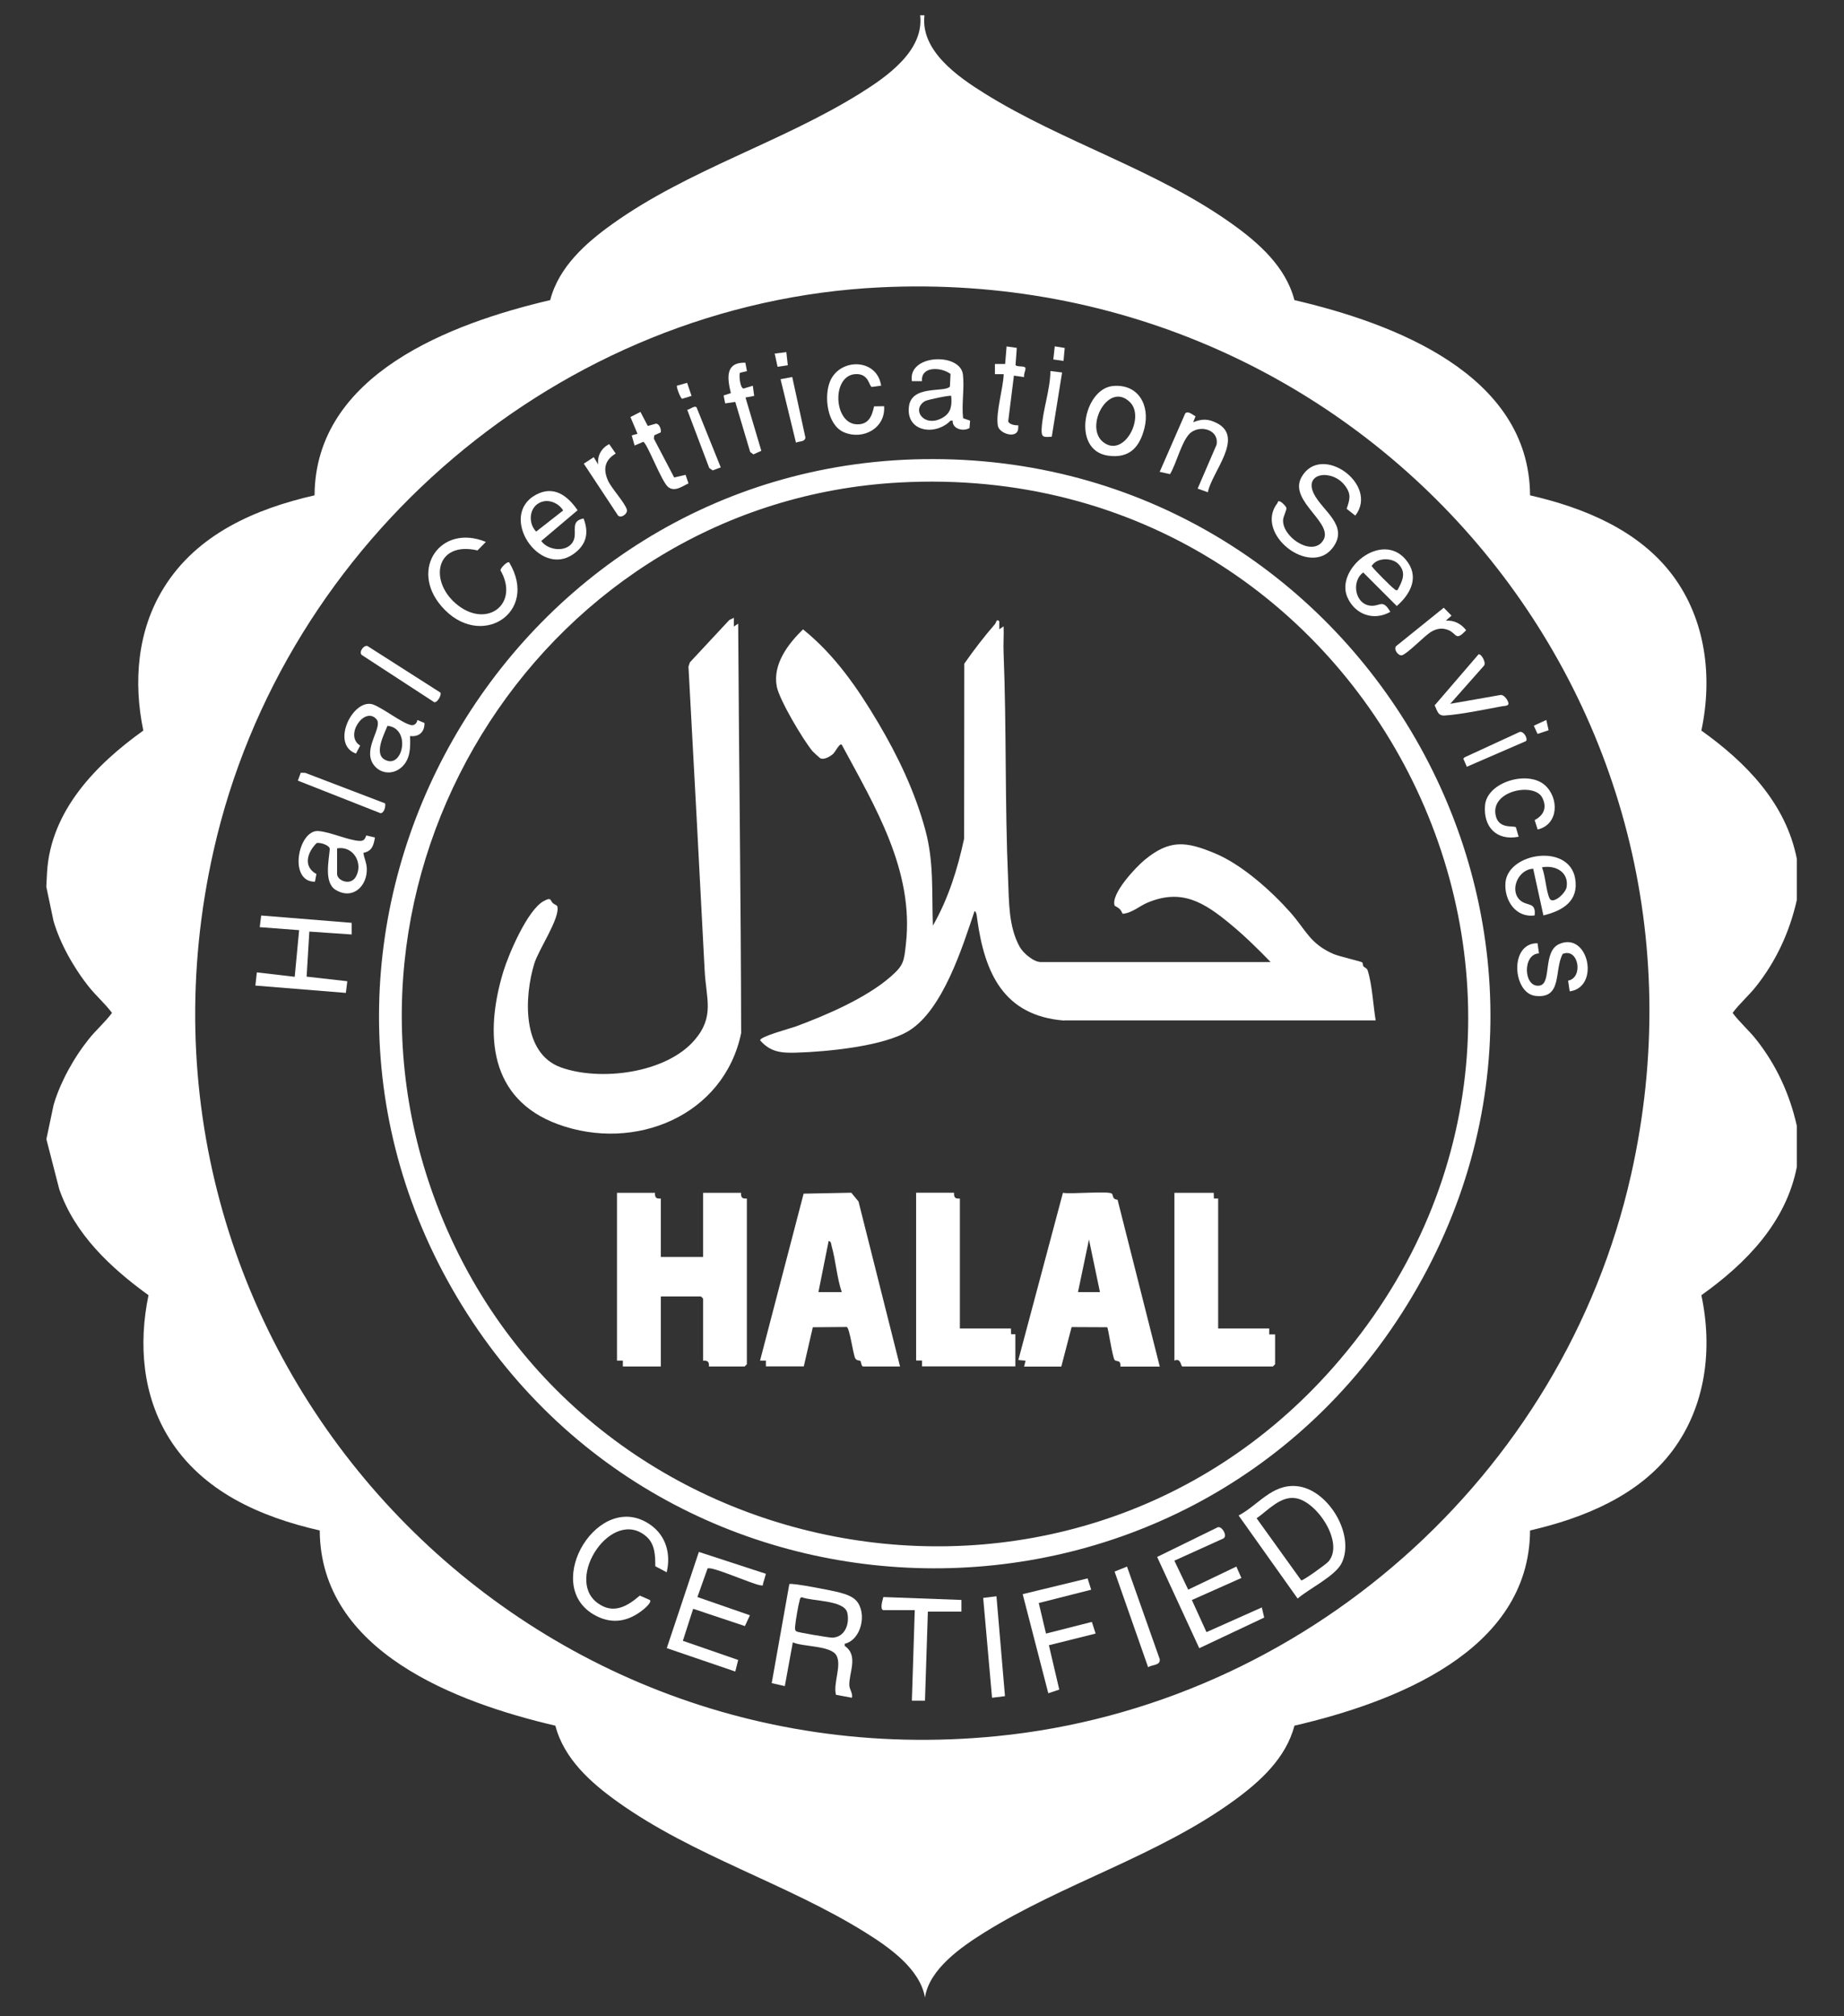 <?xml version="1.0" encoding="UTF-8"?>
<svg id="Ebene_1" xmlns="http://www.w3.org/2000/svg" version="1.1" viewBox="0 0 216.68 236.81">
  <rect x="0" y="0" width="216.68" height="236.81" fill="#333333" stroke="none"/>
  <!-- Generator: Adobe Illustrator 29.1.0, SVG Export Plug-In . SVG Version: 2.1.0 Build 142)  -->
  <defs>
    <style>
      .st0 {
        fill: #fff;
      }
    </style>
  </defs>
  <path class="st0" d="M5.44,104.15h0s.85,4.03.85,4.03c.39,1.34.99,2.72,1.71,4.04.18.33.37.65.56.97.58.96,1.21,1.87,1.86,2.69.87,1.09,1.91,1.98,2.74,3.09-.83,1.11-1.87,2-2.74,3.09-.43.55-.86,1.13-1.27,1.75-.41.62-.79,1.26-1.15,1.92-.18.33-.35.66-.51,1-.49,1.01-.9,2.03-1.19,3.04l-.85,4.03,1.51,5.87c1.84,5.32,6.05,9.24,10.49,12.46-1.19,5.72-.71,11.77,2.42,16.79,3.91,6.27,10.72,9.25,17.7,10.84.09,14.25,16.07,20.21,27.69,22.93,1.01,3.9,4.19,6.72,7.35,8.97,8.9,6.35,19.86,9.57,29.08,15.32,2.74,1.71,6.41,4.24,7,7.64.49-3.36,4.34-5.99,6.98-7.64,9.28-5.78,20.38-9.01,29.28-15.46,3.08-2.23,6.16-5.01,7.15-8.83,11.63-2.71,27.6-8.69,27.69-22.93,6.28-1.45,12.79-4.08,16.75-9.39,3.91-5.24,4.72-11.93,3.38-18.24,5.24-3.74,9.94-8.52,11.22-15.08v-4.8c-.84-3.75-2.42-7.19-4.81-10.19-.87-1.09-1.91-1.98-2.74-3.09.83-1.11,1.87-2,2.74-3.09,2.39-3.01,3.97-6.44,4.81-10.19v-4.8c-1.28-6.55-5.98-11.34-11.22-15.08,1.33-6.28.53-13.01-3.38-18.24-3.99-5.32-10.45-7.94-16.75-9.39-.09-14.24-16.06-20.22-27.69-22.93-1.01-3.9-4.19-6.72-7.35-8.97-8.9-6.35-19.86-9.57-29.08-15.32-3.11-1.94-7.53-5-7.04-9.16h-.51c.49,4.16-3.93,7.22-7.04,9.16-9.22,5.75-20.18,8.97-29.08,15.32-3.16,2.25-6.34,5.07-7.35,8.97-11.62,2.72-27.6,8.68-27.69,22.93-6.98,1.59-13.8,4.56-17.7,10.84-3.13,5.02-3.61,11.07-2.42,16.79-5.55,3.96-10.87,9.41-11.31,16.62M5.44,135.52v.05s0-1.76,0-1.76M191.64,138.06c-7.97,35.34-38.42,62.29-74.53,65.86-58.24,5.75-104.92-46.79-92.01-104.02,8.24-36.53,40.76-64.34,78.35-66.15,56.9-2.75,100.81,48.38,88.19,104.32Z"/>
  <g>
    <path class="st0" d="M108.48,53.93c51.33-.79,84.05,55.34,56.84,99.36-26.01,42.07-87.67,40.99-112.2-1.93-24.47-42.82,6.3-96.67,55.36-97.43ZM105.73,56.67c-41.39,2.23-68.91,44.87-54.77,83.82,16.06,44.25,74.32,55.62,105.63,20.19,37.11-42,4.97-107.02-50.86-104.01Z"/>
    <path class="st0" d="M99.26,193.07v.25c1.66,1.15.48,3.14.54,4.64.02.46.43.93.31,1.45l-1.88-.35c-.35-1.38.7-3.42.06-4.61s-3.91-1-5.13-1.55l-.94,5.14-1.54-.35,2.07-11.63c.23-.19,5.25.8,5.92.99s1.48.43,1.95.96c1.29,1.45.61,4.59-1.37,5.06ZM94.21,187.6c-.23.07-.21.24-.26.42-.15.51-.47,2.39-.51,2.93-.02.24-.08.5.15.67.18.12,3.87.74,4.21.73,1.51-.05,2.06-1.65,1.76-2.93-.36-1.5-4.13-1.33-5.35-1.82Z"/>
    <path class="st0" d="M145.55,178c2.31-1.23,3.9-3.68,6.76-3.45,3.68.28,6.94,5.63,5.37,8.99-.73,1.57-3.87,3.05-5.2,4.22l-6.93-9.75ZM156.1,183.41c1.89-2.19-1.34-7.05-3.84-7.44-1.79-.29-3.25,1.42-4.6,2.36l5.24,7.29c.18.08,2.93-1.89,3.2-2.21Z"/>
    <path class="st0" d="M137.99,183.3l1.63,3.41,5.66-2.71.59,1.34-5.82,2.59,1.72,3.77,6.5-2.9.28,1.19-7.63,3.6-4.95-10.72,7.13-3.49c.51-.15,1.19,1.08.63,1.33l-5.72,2.59Z"/>
    <path class="st0" d="M90,184.84s-.26.95-.33,1.13c-.08.2.12.28-.26.24-.98-.11-5.81-2.31-6.27-1.98l-1.19,3.35,6.17,2.14-.59,1.27-6.08-2.03-1.21,3.76,6.5,2.25-.34,1.36-8.05-2.75,3.77-11.3,7.88,2.57Z"/>
    <path class="st0" d="M78.34,184.67l-1.34-.71c0-1.25-.03-2.6-1.05-3.49-4.03-3.51-9.64,4.92-5.75,7.8,1.85,1.37,3.48.43,4.98-.86l1.17.51c.34.28-.79,1.17-1.04,1.35-1.78,1.31-3.67,1.48-5.59.34-6.09-3.62.7-14.78,6.73-10.5,1.82,1.29,2.4,3.42,1.89,5.56Z"/>
    <path class="st0" d="M159.25,60.56l-1.01-.8c.37-1.11.57-1.7-.19-2.71-1.48-1.99-4.89-1.57-3.67.93.97,2.01,4.2,3.75,2.22,6.36-2.65,3.5-9.31-1.68-6.48-5.27.08-.62,1,.39,1.04.58.05.24-.36.99-.39,1.41-.12,1.94,3.16,4.2,4.54,2.64,1.87-2.11-4-4.76-2.38-7.65,2.28-4.09,9.17.85,6.32,4.52Z"/>
    <polygon class="st0" points="41.32 108.39 41.32 109.76 36.35 109.42 36.03 114.71 40.81 115.25 40.64 116.62 30.01 115.76 30.18 114.21 34.63 114.73 35.15 109.25 30.52 108.9 30.69 107.53 41.32 108.39"/>
    <polygon class="st0" points="128.22 186.72 122.06 188.28 122.91 191.87 128.3 190.5 128.74 191.87 123.25 193.24 124.47 198.45 123.18 198.88 120.17 187.24 127.8 185.39 128.22 186.72"/>
    <path class="st0" d="M57.09,63.65l-.98,1c-5-1.15-5.77,3.77-2.28,6.46s7.21-.23,4.98-4.12c0-.3.81-1.09,1.02-.94,3.58,5.97-3.47,10.39-7.97,5.14-3.77-4.39-.05-9.72,5.23-7.54Z"/>
    <path class="st0" d="M103.8,189.13c-.45-.13-.08-1.2,0-1.55l9.17.34v1.37h-3.94l-.34,10.46h-1.54s.34-10.63.34-10.63h-3.69Z"/>
    <path class="st0" d="M43.06,98.13l1,.24c-.16.91-.33,1.6-1.36,1.8.09.66.38,1.14.4,1.85.07,2.08-1.67,3.71-3.66,2.5-1.39-.84-.8-3.42-.69-4.79,0-.48-1.23-.83-1.55-.7-1.09,1.08-1.62,2.74-.02,3.63l-.17.9c-3.17.04-1.98-6.12.39-5.95,1.44.1,3.54,1.11,4.87,1.16.5.02.61-.24.78-.65ZM39.61,99.65v3c0,.78,1.58,1.44,2.21.32.89-1.57-.3-3.67-2.21-3.32Z"/>
    <path class="st0" d="M113.99,49.42l-.07.86c-.75.43-2.02.11-1.98-.87h-.25c-1.74,1.8-5.23,1.35-4.89-1.63.29-2.62,4.23-1.63,4.82-2.38l.07-1.48c-1.05-.8-3.5-.97-3.35.85h-1.19c-.5-3.18,5.7-3.39,6-.77.19,1.59-.17,3.49.02,5.12l.83.29ZM111.77,46.5c-.11-.11-2.8.45-3.07.61-1.68.98-.09,3.22,2.1,1.93,1-.59,1.06-1.48.97-2.55Z"/>
    <path class="st0" d="M49.04,84.56l.84.36c.02,1.06-.65,1.66-1.7,1.53.06,1.33.06,2.75-1.02,3.69s-2.61.72-3.34-.44c-1.17-1.85,1.21-4.32.42-5.22-1.39-1.59-3.83,1.93-1.92,3.09l-.49.94c-3.01-1.06-.42-6.43,1.93-5.79,1.22.41,3.48,2.24,4.57,2.45.37.07.68-.26.71-.6ZM45.53,85.25c-.38.97-1.59,3.22-.36,3.95,2.14,1.28,3.21-3.66.36-3.95Z"/>
    <path class="st0" d="M163.36,71.87c-1.96,1.11-4.16.3-5.04-1.73-1.43-3.29,3.99-7.77,6.84-4.44,1.67,1.95.67,4-1.03,5.48l-3.94-3.94c-1.48,1.05-.95,3.9,1.03,3.91,1,0,1.28-.77,2.15.71ZM164.22,69.3c.57-1.06,1.08-2.06.08-3.07-.72-.73-2.35-.73-2.99.07-.21.27-.16.11,0,.35.21.31,2.17,2.28,2.48,2.49.14.1.18.23.43.17Z"/>
    <path class="st0" d="M181.36,107.53l-1.2-5.49c-1.75.05-2.83,2.51-1.55,3.69.82.75,1.9.16,1.72,1.79-2.24.31-3.6-1.81-3.43-3.85.29-3.54,7.48-4.65,8.19-.48.45,2.65-1.47,3.78-3.73,4.33ZM181.19,101.87c.41,1.01.47,2.73.89,3.65.36.77,1.91-.6,2.01-1.35.26-1.77-1.34-2.59-2.91-2.3Z"/>
    <path class="st0" d="M68.57,60.9c.68,1.73.31,3.13-1.21,4.19-4.02,2.81-8.84-4.55-4.4-6.97,2.1-1.14,3.72.08,4.91,1.81l-4.27,3.61c.88,1.24,3.36,1.39,3.86-.23.3-.99-.43-2.12,1.1-2.41ZM63.9,58.88c-1.66.32-1.99,2.43-.9,3.56l3.17-2.48c-.44-.77-1.42-1.24-2.27-1.08Z"/>
    <path class="st0" d="M130.76,45.34c2.99-.29,4.39,2.25,3.72,4.94-.57,2.28-1.79,3.59-4.27,3.24-4.35-.61-2.87-7.85.55-8.18ZM132.79,47.25c-2.53-2.53-5.39,2.86-3.19,4.65,2.44,1.98,4.98-2.87,3.19-4.65Z"/>
    <path class="st0" d="M184.45,116.45l-.19-1.27c1.82-.33,1.25-3.89-.63-3.14-1.04,1.89.01,5.31-3.22,4.93-2.65-.31-3.1-6.23.26-6.18l.17,1.19c-1.99.07-1.82,4.11.08,3.78,1.46-.25.31-4.02,2.32-4.89,3.42-1.47,4.81,5.11,1.2,5.57Z"/>
    <path class="st0" d="M140.22,49.59c1.02-.41,1.75-.41,2.74.09,3.33,1.67-.58,5.76-1.03,8.14l-1.2-.43,2.22-5.15c.33-1.72-1.8-2.36-3-1.45-1.06.81-1.72,3.72-2.47,4.9l-1.21-.27,3-6.86c.32-.36.88.17,1.21.34l-.27.69Z"/>
    <path class="st0" d="M103.54,45.3l-1.1.15c-.33-.08-.32-1.57-1.88-1.51-2.88.11-2.63,5.84.15,5.9,1.36.03,1.75-.96,2-2.11l1.18-.02c.18,2.58-2.46,4.01-4.7,3.07-2.01-.84-2.41-4.27-1.63-6.05,1.2-2.72,5.51-2.64,5.98.58Z"/>
    <path class="st0" d="M180.68,97.42l-.35-1.1c1.09-.57,1.47-1.48.9-2.62-.91-1.81-5.92-.89-5.51,1.91.28,1.9,2.21,1.29,2.41,1.57l.32,1.1c-2.57.51-4.17-1.13-3.95-3.69.24-2.75,5.03-4.14,7.02-2.38,1.71,1.51,1.64,4.64-.84,5.22Z"/>
    <path class="st0" d="M170.39,82.67l5.92-1.04c.42-.07.88.6.94.96s-.54.32-.83.38c-1.94.36-4.77.95-6.66,1.07-.82.05-.86-.56-1.18-1.19l5.16-6c.33-.08.91.99.65,1.32l-3.99,4.51Z"/>
    <polygon class="st0" points="118.09 199.22 116.57 199.41 115.53 187.68 117.09 187.49 118.09 199.22"/>
    <path class="st0" d="M134.91,195.82l-3.94-11.23,1.46-.59,3.85,10.89c.07.75-.88.61-1.37.93Z"/>
    <path class="st0" d="M87.58,42.58l.19,1.01-.83.2c-.11.36.02,1.75.42,1.85l1.1-.33.16,1.19-1.02.19,1.86,6.26-.93.42-.38-.28-1.75-5.88-1.19.17-.18-.93.85-.28c-.42-1.73-.7-3.64,1.71-3.57Z"/>
    <path class="st0" d="M75.26,48.39l.86,1.64.95-.27c.42,0,.64.67.58,1.02l-.77.35-.05.39,2.39,4.56,1.34-.31.34,1.01c-.71.31-1.6,1.04-2.38.43s-2.4-5-2.92-5.32l-1.03.44-.34-1.19.68-.19-.83-1.97,1.18-.6Z"/>
    <path class="st0" d="M119.48,40.85l-.15,2.04c.29.28,1.23-.02,1.17.44-.04.31-.22.62-.16.96l-1.2-.17-.67,5.37c.1.37.84.49,1.18.46.01.14,0,.28-.01.41-.11,1.23-2.2.59-2.38-.33-.29-1.54.63-4.42.68-6.08h-1.03s0-1.2,0-1.2h1.2s.17-2.06.17-2.06l1.2.17Z"/>
    <path class="st0" d="M45.25,94.35c.09.34-.1,1.18-.55,1.16l-9.7-3.82.34-.93.54.02,9.37,3.58Z"/>
    <path class="st0" d="M51.75,81.33c.17.29-.35,1.21-.72,1.15l-8.52-5.55c-.39-.34.26-1.23.69-1.04l8.54,5.45Z"/>
    <path class="st0" d="M69.77,53.7l.52.86c-.12-1.04.37-1.92,1.29-2.4l.77,1.11c-1.27.76-1.51,1.79-.92,3.15.4.92,2.01,2.63,2.23,3.44.13.47-.67,1.06-1.04.69l-4.02-6.09,1.18-.77Z"/>
    <path class="st0" d="M169.88,72.9c.99-.07,1.8.36,2.4,1.12-1.26,1.34-1.07.43-2.05,0-.71-.31-1.39-.21-2.05.18-.78.46-2.8,2.59-3.43,2.76-.43.12-1.02-.68-.71-1.06l5.61-4.52.91.93-.68.6Z"/>
    <path class="st0" d="M124.8,43.76l-1.21,7.53c-.97.08-1.25.1-1.19-.93.11-2.14,1.01-4.58,1.03-6.78l1.37.17Z"/>
    <path class="st0" d="M84.69,54.9l-.95.35-.4-.28-2.59-6.84c.31-.02.9-.57,1.11-.26l2.83,7.02Z"/>
    <path class="st0" d="M93.09,44.27l1.55,7.12c-.05.53-.71.42-1.11.6l-1.81-7.45,1.38-.26Z"/>
    <path class="st0" d="M178.57,85.96c.55-.08,1,.9.73,1.09l-6.94,3.01-.41-.95.15-.16,6.47-2.98Z"/>
    <path class="st0" d="M80.74,44.96l.52,1.54-1.1.34c-.2-.04-.72-1.42-.61-1.54l1.2-.34Z"/>
    <polygon class="st0" points="92.4 41.36 92.57 42.9 91.37 43.08 91.03 41.53 92.4 41.36"/>
    <polygon class="st0" points="181.7 84.56 181.97 85.77 180.67 86.2 180.23 85.24 181.7 84.56"/>
    <polygon class="st0" points="125.11 40.87 124.97 42.39 123.77 42.22 123.94 40.68 125.11 40.87"/>
    <path class="st0" d="M125.05,119.87c-7.16-.56-9.35-5.65-10.22-11.89-.03-.22-.07-.93-.32-.96-1.42,4.24-3.71,11.54-7.66,14.02-2.99,1.87-9.77,2.5-13.34,2.6-1.73.05-3.01-.08-4.19-1.45-.02-.45,3.58-1.4,4.2-1.63,3.57-1.32,8.27-3.34,11.13-5.84,1.56-1.36,1.57-1.8,1.8-3.85.97-8.61-3.64-16.16-7.54-23.4-.26-.24-.74.85-1.04,1.1-.34.29-1.04.71-1.49.49-.05-.03-.85-.75-.9-.82-1.1-1.32-3.91-6.03-4.21-7.63-.48-2.6,1.33-4.98,3.09-6.69,3.75,3.02,6.43,6.92,8.86,11.02,2.33,3.94,4.29,8.06,5.5,12.5,1.05,3.85.75,7.34.9,11.28,1.82-3.17,2.9-6.65,3.67-10.22l.02-20.55c1.12-1.6,2.32-3.17,3.6-4.64.17-.19.16-.68.51-.34v.94s.51-.34.51-.34c.04,1.05-.05,2.12,0,3.18.35,8.83.14,17.73.53,26.56.11,2.59.04,5.51,1.36,7.9.41.74,1.64,1.79,2.49,1.79h27c-1.49-1.54-3.06-3.08-4.72-4.45-3.04-2.51-5.68-4.23-9.73-2.54-.96.4-1.82,1.22-2.94,1.32-.29-.6-.38-.62-.94-.95-.5-1.37,2.49-4.53,3.51-5.37,2.96-2.45,4.9-2.19,8.3-.77,3.14,1.31,6.59,4.39,8.84,6.93,1.83,2.07,2.29,3.67,5.06,4.88.65.28,3.25.87,3.38.99.08.07.05.34.14.45.18.21.4.18.51.52.52,1.65.64,4.11.93,5.84h-36.6Z"/>
    <path class="st0" d="M86.23,72.56v1.03s.51-.34.51-.34c.09,16.02.32,32.05.35,48.09-2.02,9.73-12.51,14.01-21.52,10.71-8.07-2.95-8.67-10.54-6.43-17.92.63-2.07,2.84-7.25,4.74-8.29.95-.52.75-.07,1.09.24.16.15.49.24.52.38.35,1.35-2.2,5.07-2.7,6.7-1.19,3.87-1.51,10.55,3.12,12.21s12.33.69,15.68-3.18c2.42-2.79,1.38-4.86,1.21-8.23-.61-11.86-1.25-23.75-1.9-35.66l.17-.51,4.63-4.97.52-.25Z"/>
    <path class="st0" d="M76.97,140.1s-.07.42.17.6c.16.12.51.06.51.08v6.86h4.97v-7.54h4.46s-.07.42.17.6c.16.12.51.06.51.08v19.46l-.26.26h-4.2s.04-.35-.08-.51c-.18-.25-.6-.14-.6-.17v-7.29l-.26-.26h-4.71v8.23h-4.46v-.69s-.69,0-.69,0v-19.71h4.46Z"/>
    <path class="st0" d="M120.34,160.5l.17-.68-.85-.08,5.24-19.64c.91.18,5.3-.24,5.74.09.2.15,0,.67.68.72l4.96,19.6h-4.63s.04-.35-.08-.51c-.16-.2-.5-.09-.61-.29-.29-.53-.72-3.68-.86-3.82l-4.18-.02-1.21,4.64h-4.37ZM129.25,151.76l-1.29-6.17-1.29,6.17h2.57Z"/>
    <path class="st0" d="M101.4,160.5c-.22-.08-.19-.53-.3-.64-.13-.12-.43,0-.61-.33-.25-.48-.65-3.58-1-3.67l-3.98.03-1.06,4.6h-4.45s0-.68,0-.68h-.69s5.12-19.61,5.12-19.61l5.6-.11.85,1.03,4.88,19.38h-4.37ZM98.91,151.76c-.58-1.71-.7-3.69-1.19-5.41-.07-.23-.02-.53-.35-.59l-1.2,6h2.74Z"/>
    <path class="st0" d="M142.62,140.1l.02.67h.5v15.27h6v.69s.69,0,.69,0v3.51l-.26.26h-10.63c-.21,0-.14-1.04-.94-.69v-19.71h4.63Z"/>
    <path class="st0" d="M112.11,140.1s-.07.42.17.6c.16.12.51.06.51.08v15.26h6l.02.67h.5v3.78h-10.97v-.69s-.69,0-.69,0v-19.71h4.46Z"/>
  </g>
</svg>